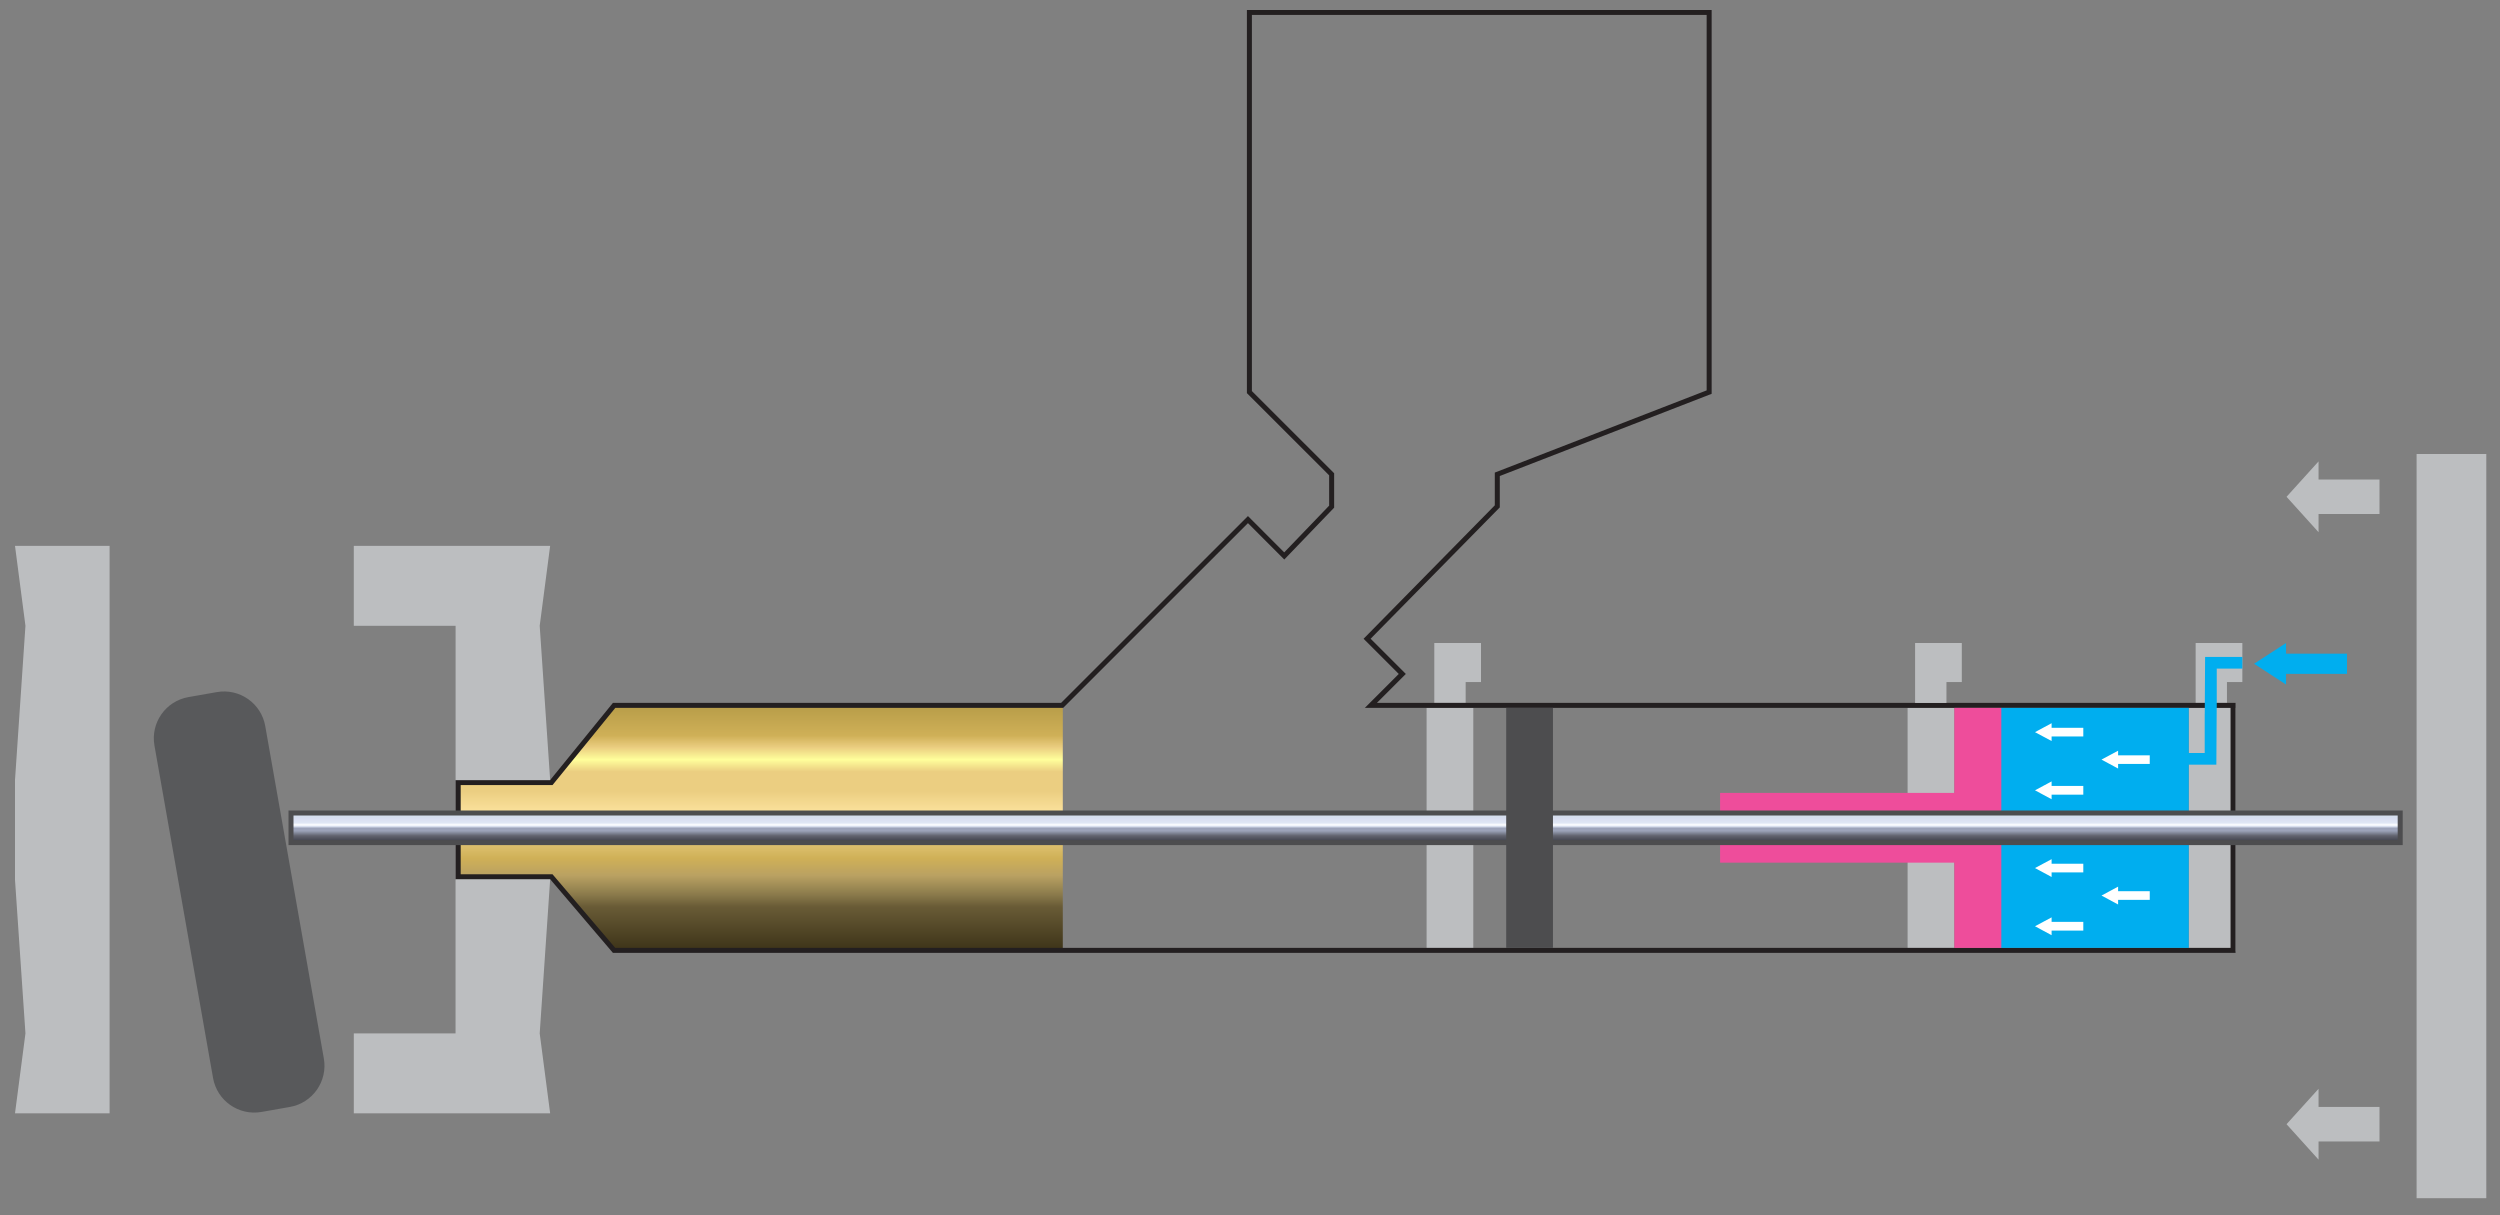 <?xml version="1.0" encoding="UTF-8"?><svg xmlns="http://www.w3.org/2000/svg" xmlns:xlink="http://www.w3.org/1999/xlink" viewBox="0 0 500 243.06"><rect x="0" y="0" width="500" height="243.06" fill="#808080" stroke="none"/><defs><style>.cls-1,.cls-2,.cls-3{fill:none;}.cls-4{fill:#58595b;}.cls-5{fill:url(#Unbenannter_Verlauf_6);}.cls-6{fill:url(#Unbenannter_Verlauf_7);}.cls-7{fill:#4d4d4f;}.cls-8{fill:#bcbec0;}.cls-9{fill:#ee4d9b;}.cls-10{isolation:isolate;}.cls-11{mix-blend-mode:multiply;}.cls-12{fill:#00aeef;}.cls-13{clip-path:url(#clippath-1);}.cls-14{clip-path:url(#clippath-3);}.cls-15{clip-path:url(#clippath-4);}.cls-16{clip-path:url(#clippath-2);}.cls-17{clip-path:url(#clippath-6);}.cls-18{clip-path:url(#clippath-5);}.cls-19{fill:#fff;}.cls-2{stroke:#4d4d4f;}.cls-3{stroke:#231f20;}.cls-20{clip-path:url(#clippath);}</style><clipPath id="clippath"><rect class="cls-1" x="3" y="2" width="494.27" height="237.64"/></clipPath><clipPath id="clippath-1"><polygon class="cls-1" points="212.43 141.08 212.42 141.08 122.82 141.08 110.27 156.51 91.64 156.51 91.64 175.35 110.27 175.35 122.82 190.08 212.56 190.08 212.56 141.08 212.43 141.08"/></clipPath><linearGradient id="Unbenannter_Verlauf_7" x1="-4.33" y1="499.77" x2="-3.34" y2="499.77" gradientTransform="translate(-24221.43 352.56) rotate(90) scale(48.77 -48.77)" gradientUnits="userSpaceOnUse"><stop offset="0" stop-color="#b89d49"/><stop offset=".12" stop-color="#cfb057"/><stop offset=".17" stop-color="#ebce81"/><stop offset=".22" stop-color="#ffff9b"/><stop offset=".27" stop-color="#ebce81"/><stop offset=".35" stop-color="#ebce81"/><stop offset=".45" stop-color="#fde4a0"/><stop offset=".63" stop-color="#cfb057"/><stop offset=".7" stop-color="#baa162"/><stop offset=".78" stop-color="#8a7a4b"/><stop offset=".83" stop-color="#695b36"/><stop offset="1" stop-color="#40361a"/></linearGradient><clipPath id="clippath-2"><rect class="cls-1" x="3" y="2" width="494.27" height="237.64"/></clipPath><clipPath id="clippath-3"><rect class="cls-1" x="58.2" y="162.6" width="421.84" height="5.92"/></clipPath><linearGradient id="Unbenannter_Verlauf_6" x1="-38.14" y1="468.69" x2="-37.15" y2="468.69" gradientTransform="translate(-2845.57 415.72) rotate(90) scale(6.65 -6.65)" gradientUnits="userSpaceOnUse"><stop offset="0" stop-color="#c3c9e1"/><stop offset=".07" stop-color="#c3c9e1"/><stop offset=".17" stop-color="#d5deec"/><stop offset=".23" stop-color="#d7dcef"/><stop offset=".38" stop-color="#e0e7f5"/><stop offset=".44" stop-color="#fff"/><stop offset=".48" stop-color="#e0e7f5"/><stop offset=".54" stop-color="#9ca3b9"/><stop offset=".59" stop-color="#9ca3b9"/><stop offset=".62" stop-color="#9ca3b9"/><stop offset=".77" stop-color="#61636f"/><stop offset=".91" stop-color="#464852"/><stop offset="1" stop-color="#464852"/></linearGradient><clipPath id="clippath-4"><rect class="cls-1" x="3" y="2" width="494.27" height="237.64"/></clipPath><clipPath id="clippath-5"><rect class="cls-1" x="438.52" y="108.92" width="43.18" height="28.97"/></clipPath><clipPath id="clippath-6"><rect class="cls-1" x="3" y="2" width="494.27" height="237.64"/></clipPath></defs><g class="cls-10"><g id="Ebene_1"><g class="cls-20"><rect class="cls-8" x="437.76" y="141.57" width="9.34" height="48.73"/><rect class="cls-8" x="285.32" y="141.57" width="9.34" height="48.02"/><rect class="cls-8" x="381.52" y="141.57" width="9.34" height="48.02"/><polygon class="cls-8" points="296.2 136.41 296.2 128.6 293.13 128.6 286.86 128.6 286.86 136.41 286.86 140.59 293.13 140.59 293.13 136.41 296.2 136.41"/><polygon class="cls-8" points="448.47 136.41 448.47 128.6 445.39 128.6 439.13 128.6 439.13 136.41 439.13 140.59 445.39 140.59 445.39 136.41 448.47 136.41"/><g class="cls-13"><rect class="cls-6" x="91.64" y="141.08" width="120.92" height="49"/></g><g class="cls-16"><polygon class="cls-3" points="274.17 141.08 280.46 134.79 273.42 127.75 299.46 101.27 299.46 94.86 341.83 78.42 341.83 2.49 249.88 2.49 249.88 78.42 266.33 94.86 266.33 101.33 256.85 111.19 249.59 103.92 212.42 141.08 122.82 141.08 110.27 156.51 91.64 156.51 91.64 175.35 110.27 175.35 122.82 190.08 446.61 190.08 446.61 141.08 274.17 141.08"/></g><polygon class="cls-12" points="448.47 131.39 441.02 131.39 440.95 142.74 440.94 142.75 440.94 150.6 437.75 150.6 437.75 141.57 400.21 141.57 400.21 189.58 437.75 189.58 437.75 152.93 443.27 152.93 443.34 141.57 443.35 141.57 443.35 133.72 448.47 133.72 448.47 131.39"/><polygon class="cls-9" points="400.26 160.09 400.26 141.57 390.87 141.57 390.87 189.58 400.26 189.58 400.26 171.77 400.26 160.09"/><polygon class="cls-9" points="392.19 163.96 392.19 158.58 344.02 158.58 344.02 172.53 392.19 172.53 392.19 167.35 392.19 163.96"/><g class="cls-14"><rect class="cls-5" x="58.2" y="162.6" width="421.84" height="5.92"/></g><rect class="cls-2" x="58.2" y="162.6" width="421.84" height="5.92"/><polygon class="cls-7" points="310.59 160.09 310.59 141.57 301.24 141.57 301.24 189.58 310.59 189.58 310.59 171.77 310.59 160.09"/><rect class="cls-8" x="483.32" y="90.8" width="13.94" height="148.84"/><polygon class="cls-8" points="463.71 92.28 463.71 95.91 475.9 95.91 475.9 102.8 463.71 102.8 463.71 106.44 457.31 99.36 463.71 92.28"/><polygon class="cls-8" points="463.71 217.76 463.71 221.39 475.9 221.39 475.9 228.29 463.71 228.29 463.71 231.93 457.31 224.84 463.71 217.76"/><g class="cls-15"><g class="cls-11"><g class="cls-18"><polygon class="cls-12" points="457.21 128.6 457.21 130.73 469.4 130.73 469.4 134.77 457.21 134.77 457.21 136.91 450.81 132.75 457.21 128.6"/></g></g></g><polygon class="cls-8" points="392.36 136.41 392.36 128.6 389.29 128.6 383.02 128.6 383.02 136.41 383.02 140.59 389.29 140.59 389.29 136.41 392.36 136.41"/><g class="cls-17"><path class="cls-4" d="M57.98,221.39c4.55-.8,7.59-5.14,6.79-9.69l-11.72-66.49c-.8-4.55-5.14-7.59-9.69-6.79l-5.68,1c-4.55.8-7.59,5.14-6.79,9.69l11.72,66.49c.8,4.55,5.14,7.59,9.69,6.79l5.68-1Z"/></g><path class="cls-8" d="M91.12,206.68h-20.36v15.99h39.27l-2.09-15.99,2.09-30.8h-18.92v30.8ZM110.03,156.02l-2.09-30.86,2.09-15.99h-39.27v15.99h20.36v30.86h18.92Z"/><polygon class="cls-8" points="21.08 109.17 3 109.17 5.09 125.16 3.01 155.88 3 155.88 3 175.96 3 175.96 5.09 206.68 3 222.67 21.08 222.67 21.92 222.67 21.92 206.68 21.92 125.16 21.92 109.17 21.08 109.17"/><polygon class="cls-19" points="410.32 144.64 410.32 145.56 416.66 145.56 416.66 147.29 410.32 147.29 410.32 148.21 407 146.43 410.32 144.64"/><polygon class="cls-19" points="410.32 156.28 410.32 157.19 416.66 157.19 416.66 158.93 410.32 158.93 410.32 159.85 407 158.06 410.32 156.28"/><polygon class="cls-19" points="423.62 150.14 423.62 151.06 429.95 151.06 429.95 152.79 423.62 152.79 423.62 153.71 420.3 151.92 423.62 150.14"/><polygon class="cls-19" points="410.32 171.83 410.32 172.75 416.66 172.75 416.66 174.48 410.32 174.48 410.32 175.4 407 173.61 410.32 171.83"/><polygon class="cls-19" points="410.32 183.47 410.32 184.38 416.66 184.38 416.66 186.12 410.32 186.12 410.32 187.04 407 185.25 410.32 183.47"/><polygon class="cls-19" points="423.62 177.33 423.62 178.24 429.95 178.24 429.95 179.98 423.62 179.98 423.62 180.9 420.3 179.11 423.62 177.33"/></g></g></g></svg>